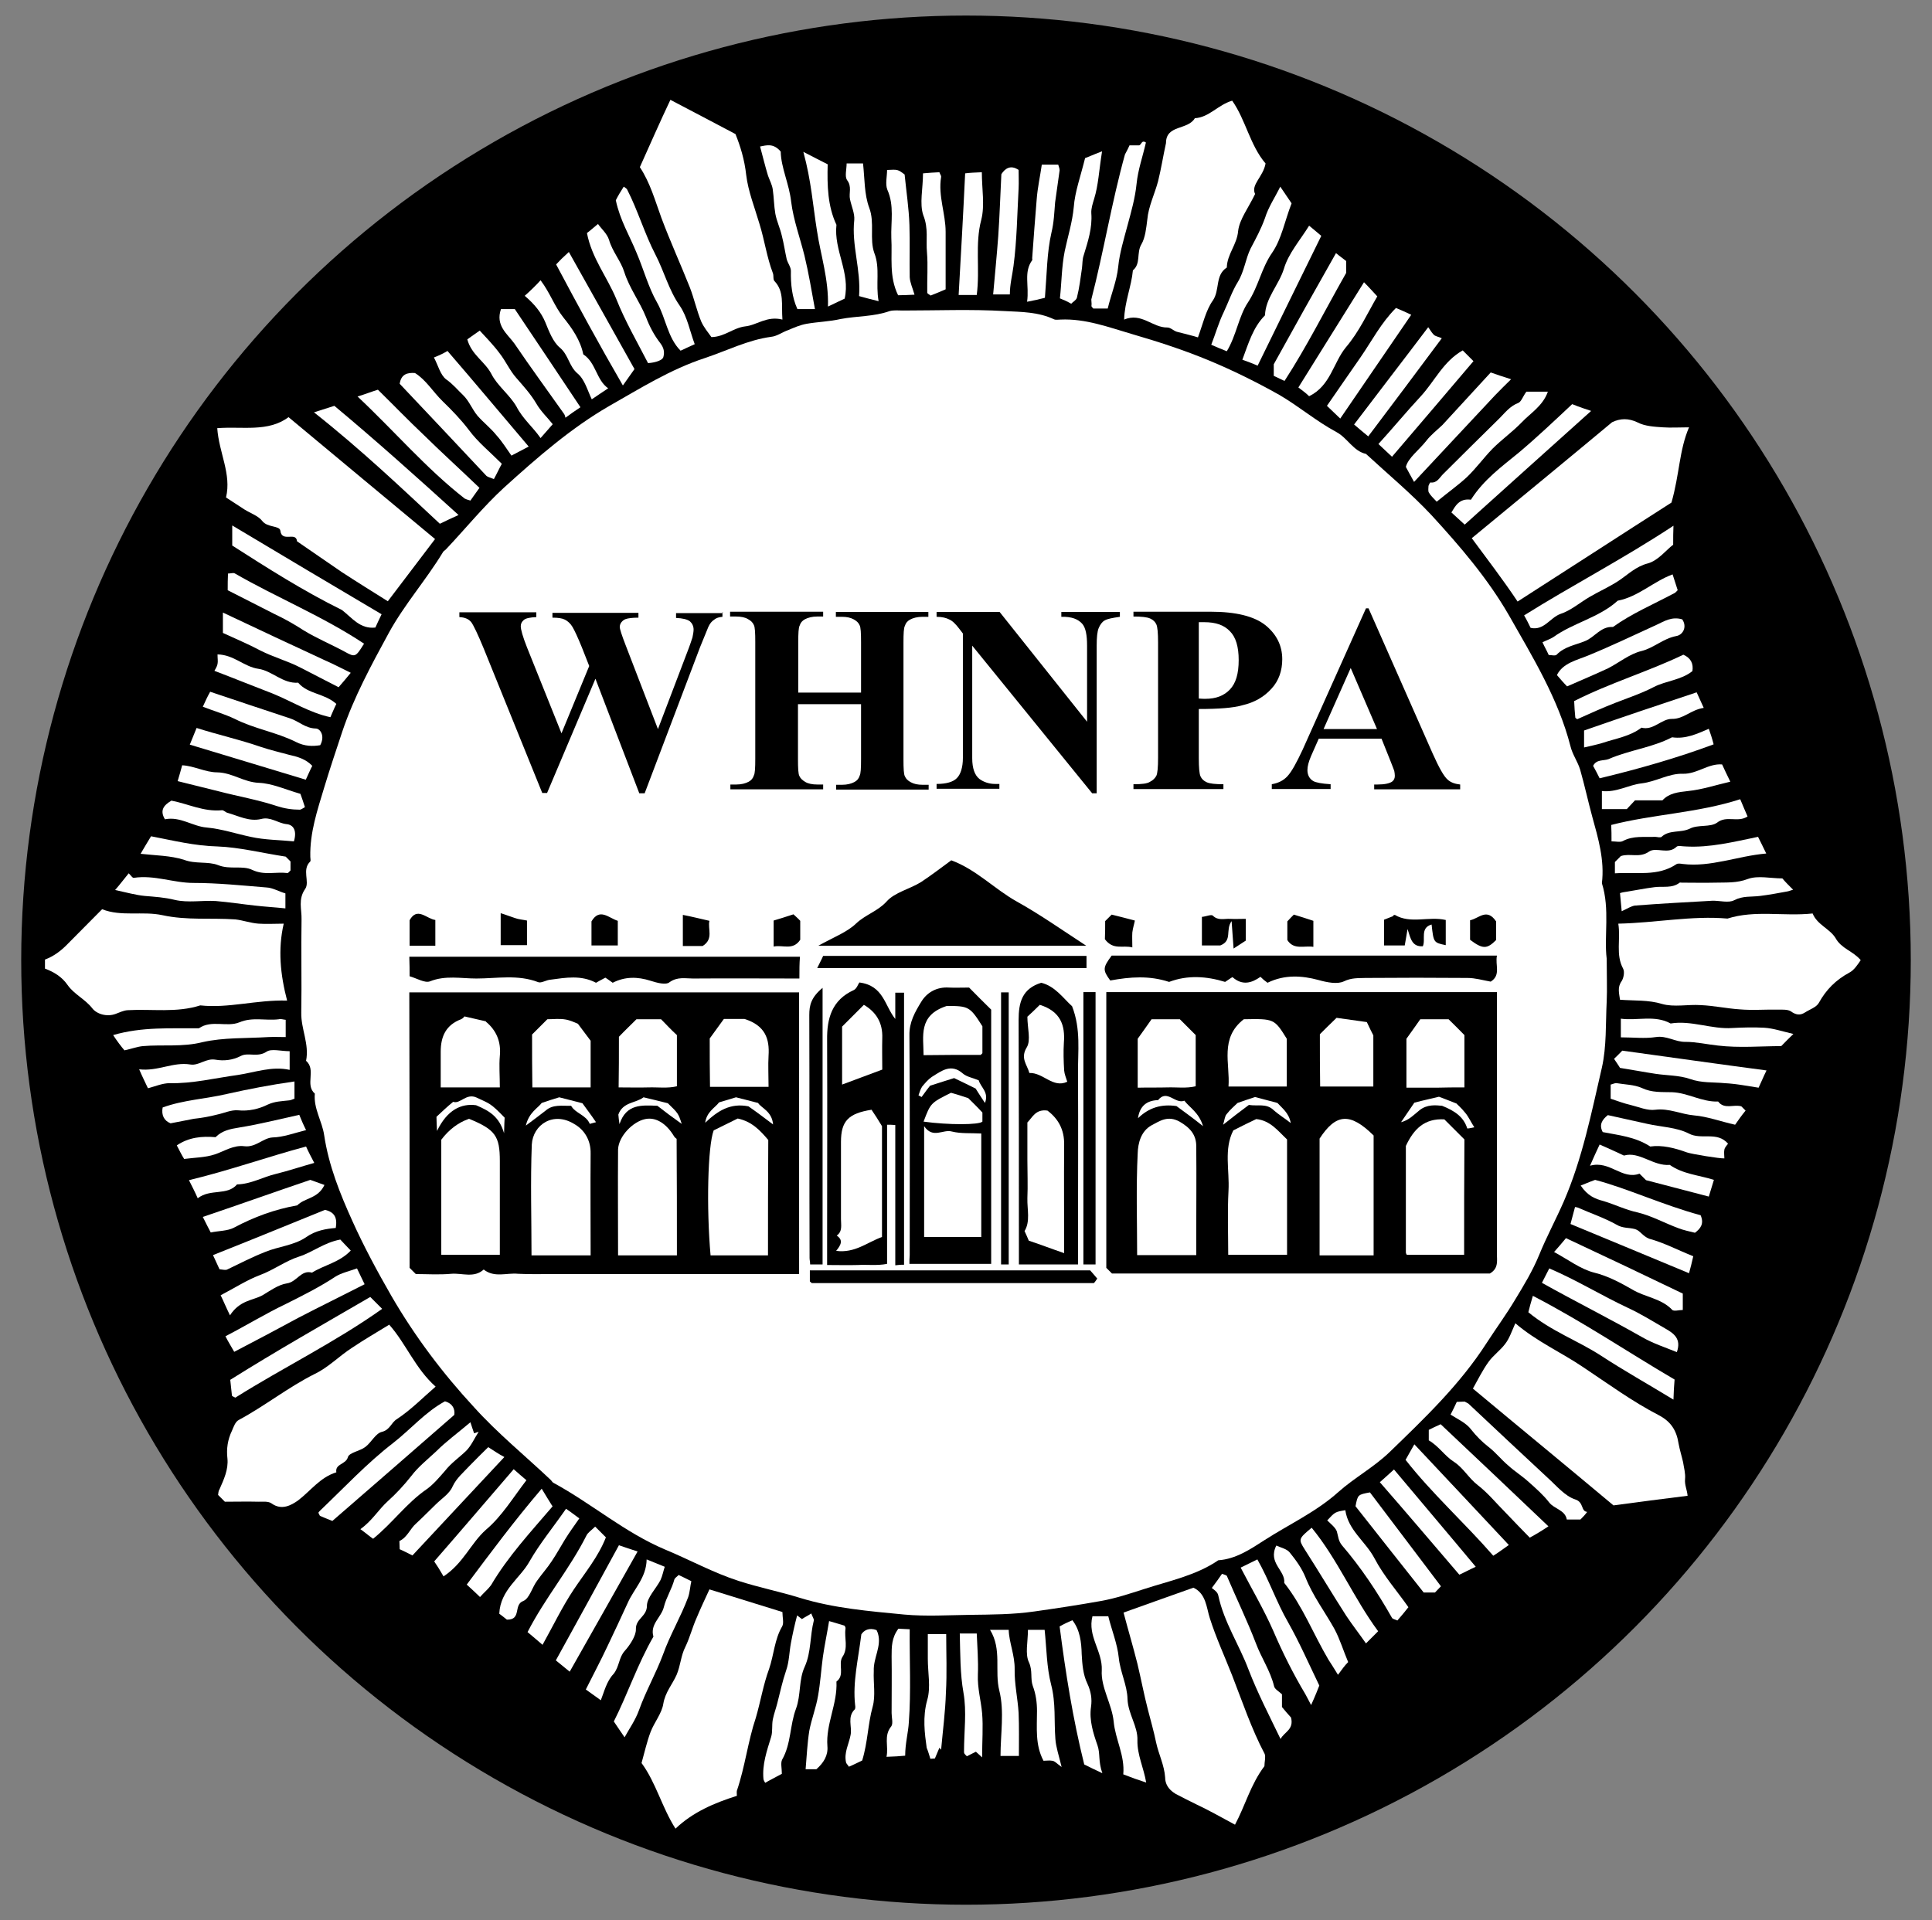 <?xml version="1.0" encoding="utf-8"?>
<!-- Generator: Adobe Illustrator 25.0.1, SVG Export Plug-In . SVG Version: 6.00 Build 0)  -->
<svg version="1.1" id="Layer_1" xmlns="http://www.w3.org/2000/svg" xmlns:xlink="http://www.w3.org/1999/xlink" x="0px" y="0px"
	 viewBox="0 0 683 679" style="enable-background:new 0 0 683 679;" xml:space="preserve">
<rect x="0" y="0" width="683" height="679" fill="#808080" stroke="none"/>
<style type="text/css">
	.st0{fill:#FFFFFF;}
</style>
<g>
	<circle cx="341.5" cy="339.5" r="334"/>
	<g>
		<path class="st0" d="M78.8,223.8c4.3,2,8.9,3.9,13.2,6.2c4.7,2.4,9.7,3.7,14.3,6.1c4.4,2.3,8.8,4.5,13.4,6.9
			c1.5-1.7,2.9-3.4,4.3-5.1c-3.3-1.6-6.1-3.1-9.1-4.4c-11.9-5.5-23.6-11-36.1-16.9C78.8,219.2,78.8,221.2,78.8,223.8z"/>
		<path class="st0" d="M571.9,212.4c-6.6,6-15.7,7.8-22.8,12.9c-1.1,0.7-2.6,1.2-3.8,1.8c0.7,1.6,1.5,2.9,2.2,4.5
			c0.9,0,2.3,0.4,2.8-0.1c2.8-2.9,6.6-3.4,10-4.8c3.4-1.3,5.6-5.3,9.9-5c6.7-4.8,14.3-8,21.6-11.9c0.6-0.2,1.1-1,1.3-1.1
			c-0.7-2.2-1.3-4-1.8-5.6C584.5,205.6,579.2,211,571.9,212.4z"/>
		<path class="st0" d="M80.5,208.7c5.3,2.7,10.8,5.5,16.3,8.3c3.6,1.7,7.2,3.7,10.4,5.8c4.7,2.9,9.8,5,14.6,7.6
			c3.8,2.1,3.9,2,6.9-2.8c-14.6-9.7-30.7-16.2-45.8-24.9c-0.5-0.2-1.5,0.1-2.3,0.1C80.5,204.8,80.5,206.6,80.5,208.7z"/>
		<path class="st0" d="M132.7,221.9c0.7-1.5,1.3-2.9,2.2-4.7c-17.6-10.4-34.9-20.7-52.8-31.4c0,2.7,0,4.5,0,7.1
			c12.2,7.8,25,16,38.8,22.8C124.5,218.5,127.3,222.5,132.7,221.9z"/>
		<path class="st0" d="M585.7,220.9c-8.1,3.7-16,7.5-24.3,10.9c-3.8,1.6-8.9,2.6-11,6.9c1.3,1.5,2.4,2.8,3.6,4
			c5-2.2,9.8-4.2,14.5-6.4c3.9-2,7.6-5.1,11.8-6.1c4.4-1.1,7.6-4.4,12.3-5.3c2.4-0.4,3.9-3.3,2.1-5.9
			C591,217.9,588.3,219.7,585.7,220.9z"/>
		<path class="st0" d="M595.1,231.5c-12.5,6-26,10-38.6,16.4c0.1,2.2,0.2,3.9,0.4,5.8c0,0.2,0.4,0.4,0.7,0.6c4.4-2,8.9-4,13.5-5.8
			s9.2-3.3,13.6-5.6c4.3-2.2,9.6-2.4,13.6-5.6C598.7,234.7,597.8,232.7,595.1,231.5z"/>
		<path class="st0" d="M560,264.3c2.6-0.6,4.5-1,6.5-1.6c4.8-1.6,9.7-2.3,13.8-5.4c4.2,1.1,7-3.1,10.7-3.1c4.2,0.1,6.7-3.2,11.3-3.9
			c-1-2.2-1.8-4-2.5-5.5c-13.6,4.5-26.6,8.9-39.8,13.5C560,259.5,560,261.4,560,264.3z"/>
		<path class="st0" d="M591.1,260.7c-7.1,3.7-15.1,4.5-22.4,7.7c-1.8,0.7-4.3,0-5.5,2.4c0.9,1.7,1.6,2.9,2.3,4.4
			c13.8-3.3,27.4-7.2,40.3-12c-0.5-2-1.1-3.8-1.7-5.5C599.9,259.5,595.9,261.4,591.1,260.7z"/>
		<path class="st0" d="M541.1,222c4.7,1.1,6.9-3.6,10.5-4.9c3.7-1.2,6.9-4,10.3-6c3.4-2,7.1-3.6,10.4-5.8c3.3-2.2,6-5,10.3-6.1
			c3.6-1,6.4-4.7,8.9-6.6c0-2.7,0-4.2,0.1-6.7c-17.9,11.8-35.9,21.1-52.8,31.7C539.8,219.3,540.4,220.6,541.1,222z"/>
		<path class="st0" d="M566.3,312.3c1-8.1-1.3-15.9-3.4-23.5c-1.5-5.5-2.7-11.1-4.3-16.7c-0.9-2.9-2.7-5.3-3.4-8.2
			c-4.3-16.8-13.4-31.6-21.8-46.4c-7.5-13-17.3-24.4-27.3-35.3c-7.2-7.7-15.4-14.5-23.2-21.7c-4.5-1-6.5-5.6-10.4-7.7
			c-7.1-3.8-13.4-9.2-20.3-13.2c-8-4.5-16.3-8.6-24.7-12.1c-8.9-3.7-18.1-6.7-27.4-9.4c-8.2-2.4-16.4-5.5-25.2-5.1
			c-0.7,0-1.7,0.2-2.3-0.1c-5.5-2.6-11.5-2.6-17.3-2.9c-12-0.7-24.1-0.2-36.1-0.2c-1.5,0-3.2-0.2-4.7,0.2c-5.6,2-11.5,1.7-17.3,2.8
			c-3.9,0.9-8.1,1-12.1,1.7c-2.2,0.4-4.3,1.3-6.4,2.2c-2.1,0.7-4,2.2-6.1,2.4c-8.2,1.1-15.6,4.9-23.4,7.5c-12.2,4-23,10.8-33.9,17
			c-13.5,7.8-25.5,18.3-37.1,28.8c-7.3,6.7-13.7,14.6-20.6,21.9c-0.4,0.4-0.9,0.6-1.1,1.1c-5.9,9.7-13.5,18.3-19,28.3
			c-6.2,11.4-12.4,22.8-16.5,35c-2.2,6.6-4.4,13.2-6.4,19.8c-2.4,8-5.1,15.9-4.9,24.5c0,0.6,0.2,1.3,0,1.6c-3.1,2.9-0.1,7.2-1.8,9.7
			c-2.6,3.7-1.2,7.2-1.3,10.8c-0.2,10.9,0.1,21.9-0.1,33c-0.1,5.8,2.9,11.1,1.7,17c3.7,3.2-0.5,8.5,3.1,11.6
			c-0.5,5.3,2.6,9.8,3.3,14.7c1.6,10.7,5.6,20.7,10,30.4c4,8.9,8.8,17.8,13.8,26.5c8.3,14.3,18.1,27.3,29.2,39.3
			c8.3,9.2,18,17.1,27.1,25.7c0.4,0.4,0.6,0.9,1.1,1.1c13.4,7.3,25.1,17.5,39.3,23.5c8.7,3.6,17,8.2,26,11.1
			c7.1,2.3,14.6,3.8,21.7,6c12.1,3.7,24.5,4.7,36.9,5.9c7.7,0.7,15.6,0.2,23.3,0.1c7.5-0.1,15.1-0.1,22.7-1.2
			c7.8-1.1,15.7-2.3,23.5-3.7c5.1-0.9,10.2-2.6,15.2-4.2c8.9-2.9,18.4-4.8,26.3-10.2c6.2-0.4,11.5-4,16.3-7.1
			c8.7-5.6,18.3-10,26.1-17c5.6-5,12.6-8.8,18.1-14.1c12.4-12,24.9-23.9,34.4-38.7c3.3-5.1,6.9-10,10-15.2
			c3.1-5.1,6.2-10.2,8.5-15.8c2.6-6.4,5.9-12.5,8.7-18.9c6.6-15.2,9.8-31.4,13.5-47.4c1.7-7.5,1.3-15.6,1.7-23.4
			c0.2-4.5,0-9.1,0-15.1C567,331.1,569.2,321.5,566.3,312.3z M241.4,323.5c3.1,0.6,5.9,1.3,9.4,2.1c-0.7,2.8,1.6,6.4-2.4,8.9
			c-2.1,0-4.4,0-7,0C241.4,330.8,241.4,327.3,241.4,323.5z M209.1,325.8c2.9-4.9,6.1-1.2,9.3-0.2c0,2.8,0,5.6,0,8.7
			c-3.1,0-6.1,0-9.3,0C209.1,331.3,209.1,328.4,209.1,325.8z M177,322.9c2,0.6,3.4,1.2,5,1.7c1.3,0.5,2.9,0.6,4.3,0.9
			c0,2.9,0,5.6,0,8.7c-2.9,0-6,0-9.3,0C177,330.8,177,327.3,177,322.9z M144.8,325.4c2.7-4.9,6-0.5,9.1-0.1c0,3.3,0,6.1,0,9.1
			c-3.1,0-5.9,0-9.1,0C144.8,331.7,144.8,328.9,144.8,325.4z M282.5,450.5c-4.3,0-8.5,0-12.7,0c-3.9,0-8,0-12,0c-4.3,0-8.6,0-12.9,0
			c-3.9,0-8,0-12,0c-4.3,0-8.6,0-12.9,0c-3.9,0-8,0-12,0c-4.3,0-8.6,0-12.9,0c-3.9,0-8,0.1-12-0.1c-4-0.4-8.3,1.5-12.1-1.5
			c-3.4,3.1-7.6,1.2-11.4,1.5c-4.3,0.4-8.6,0.1-12.6,0.1c-0.9-0.9-1.3-1.3-2.2-2.2c0-32.1,0-64.3-0.1-97.4c46.1,0,91.8,0,137.8,0
			C282.5,384,282.5,416.9,282.5,450.5z M282.6,346c-12.5,0-25.1-0.1-37.6,0c-2.7,0-5.5-0.7-8.3,1.3c-1.3,1.1-4.5,0.2-6.7-0.5
			c-4.7-1.5-9.1-1.5-13.4,0.7c-0.9-0.6-1.6-1.2-2.6-1.8c-1.2,0.6-2.2,1.2-3.3,1.8c-5.3-2.8-10.7-1.8-16-1.1
			c-1.6,0.1-3.3,1.3-4.4,0.9c-7.2-2.8-14.7-1.3-21.9-1.3c-5.4,0-10.9-1.2-16.4,1c-1.8,0.7-4.7-1.1-7.2-1.8c0-2,0-4.3-0.1-6.9
			c45.9,0,91.9,0,138.1,0C282.6,340.7,282.6,343.1,282.6,346z M282.9,332.3c-2.6,3.9-6.1,1.7-9.4,2.4c0-3.6,0-6.4,0-9.2
			c2.1-0.6,4.2-1.3,7-2.2c0.5,0.5,1.5,1.3,2.4,2.3C282.9,327.9,282.9,330.1,282.9,332.3z M302.7,326.5c3.3-3.1,7.6-4.3,10.7-7.7
			c2.9-3.3,8.2-4.4,12.2-6.9c3.8-2.5,7.4-5.3,10.7-7.7c8.9,3.3,15.3,10.2,23.2,14.6c8.1,4.5,15.6,9.8,24.5,15.6c-32,0-62.5,0-94.7,0
			C294.9,331.3,299.5,329.6,302.7,326.5z M291,338c31.1,0,62,0,93.1,0c0,1.5,0,2.8,0,4.3c-31.5,0-63,0-95.2,0
			C289.7,340.6,290.4,339.4,291,338z M387.3,350.8c0,32.1,0,64.2,0,96.3c-1.5,0-2.8,0-4.3,0c0-32.1,0-64.1,0-96.3
			C384.4,350.8,385.8,350.8,387.3,350.8z M381.1,379.7c0.1,20.3,0,40.7,0,61c0,2.1,0,4.2,0,6.4c-7.1,0-13.7,0-20.9,0
			c0-2.3,0-4.7,0-7c0-26.5,0-52.9-0.1-79.4c0-6.2,1.2-11.1,8-13.2c4.9,1.2,7.8,5.5,10.9,8.3C382.2,364,381,371.9,381.1,379.7z
			 M356.6,350.9c0,32,0,64.1,0,96.2c-0.9,0-1.6,0-2.7,0c0-32,0-64.1,0-96.2C354.9,350.9,355.6,350.9,356.6,350.9z M321.5,366.1
			c-0.1-4.7,2-8.3,4.2-11.9c2-3.3,5.5-5.3,9.8-5c2.1,0.1,4.2,0,7.1,0c2.4,2.5,5.3,5.3,7.8,7.8c0,30.7,0,60.1,0,89.9
			c-9.6,0-19,0-28.9,0c0-1.1,0-2.1,0.1-3.1C321.6,417.9,321.7,392.1,321.5,366.1z M313.6,397.7c0,16.3,0,32.6,0,49.2
			c-3.6,0.7-7,0.2-10.3,0.4c-3.4,0.1-7,0-10.9,0c0-2.8,0-5.5,0-8.1c0-23.9,0.1-47.7,0-71.5c-0.1-7.6,1.7-14.1,9.4-17.6
			c1.1-0.5,1.6-2.2,2-2.7c8.6,1.1,8.9,8.2,12.7,12.9c0-3.1,0-6.1,0-9.3c1.3,0,2.1,0,3.1,0c0,32,0,63.9,0,96.2c-0.9,0-1.6,0-3.1,0.2
			c0-16.5,0-33,0-49.6C315.3,397.7,314.6,397.7,313.6,397.7z M286.1,358.9c0-3.4,0.6-6.2,4.7-9.6c0,33.7,0,65.7,0,97.8
			c-1.6,0-2.8,0-4.4,0c0-0.9-0.2-1.6-0.2-2.3C286.1,416.2,286.2,387.5,286.1,358.9z M386.6,453.7c-33.2,0-66.4,0-99.6,0
			c-0.1,0-0.4-0.4-0.7-0.6c0-1.1,0-2.3,0-3.9c33,0,65.8,0,99.1,0c0.6,0.7,1.6,1.8,2.5,2.9C387.3,452.9,386.9,453.7,386.6,453.7z
			 M519.7,325.4c3.1-0.6,5.9-4.5,9.2,0.4c0,1.7,0,4,0,6.6c-3.2,3.2-4.7,3.3-9.2-0.1C519.7,330.1,519.7,327.8,519.7,325.4z
			 M489.3,325.2c1.1-0.4,2.2-0.9,3.3-1.3c-0.1,0-0.1-0.1-0.1-0.2c0.2-0.1,0.5-0.2,0.6-0.2c5.6,3.3,11.9,0.4,18,1.8
			c0,2.8,0,5.9,0,8.9c-4.3-0.9-4.3-0.9-5-7.3c-4.2,1.2-2,5.3-3.1,7.7c-3.8,0.2-4.3-2.6-5.4-6.1c-0.5,2.8-0.7,4.3-1,5.8
			c-2.3,0-4.7,0-7.3,0C489.3,331.3,489.3,328.2,489.3,325.2z M455.1,325.8c0.9-1,1.6-1.7,2.3-2.4c2.2,0.7,4.3,1.3,6.9,2.2
			c0,2.7,0,5.9,0,9.2c-3.3-0.5-6.9,1.2-9.2-2.4C455.1,330.2,455.1,327.9,455.1,325.8z M424.9,324.2c1.5-0.1,3.3-1,3.9-0.4
			c1.8,1.8,4,1,6,1.1c1.8,0.1,3.7,0,5.6,0c0,2.8,0,5.1,0,7.7c-1.1,0.7-2.3,1.5-4.3,2.8c-0.2-3.4-0.5-6.2-0.7-9.7
			c-2.3,3.1,0.4,6.9-4,8.6c-1.5,0-3.8,0-6.5,0C424.9,330.8,424.9,327.3,424.9,324.2z M390.7,325.7c0.9-0.9,1.6-1.6,2.3-2.3
			c2.7,0.7,5.3,1.3,8.2,2.1c-0.2,1.1-0.7,2.6-0.9,4.2c-0.1,1.6,0,3.2,0,5.3c-3.4-0.9-6.7,1.1-9.7-2.9
			C390.7,329.8,390.7,327.8,390.7,325.7z M526.7,450.3c-44.3,0-88.9,0-133.6,0c-0.5-0.5-1.1-1.1-2-2c0-32.1,0-64.4,0-97.5
			c45.9,0,91.6,0,138.1,0c0,2.3,0,4.7,0,7c0,28.4,0,56.8,0,85.1C529.1,445.5,530,448.4,526.7,450.3z M527,347.1
			c-2.8-0.5-5.5-1.3-8.2-1.3c-12-0.1-24.1-0.1-36.1,0c-2.6,0.1-4.9-0.1-7.6,1.2c-2.3,1.1-5.9,0.4-9.1-0.5c-5.6-1.5-11.8-2-17.9,1
			c-1-0.7-1.6-1.2-2.5-2.1c-3.1,2.2-6.4,3.2-9.9,0.1c-0.9,0.5-1.6,1.1-2.6,1.7c-6.5-2-13.2-2.5-19.8,0c-7-2.3-13.7-1.8-20.8-0.5
			c-2.7-3.7-2.7-4.5,0.5-8.8c45.2,0,90.4,0,136.2,0C528.5,341.2,530.7,344.8,527,347.1z"/>
		<path class="st0" d="M588.6,469.7c-4.3-2.5-8.5-5.1-13-7.2c-9.4-4.4-18.3-9.9-27.9-14c-0.9,1.7-1.6,3.2-2.6,5.1
			c11.8,6.6,23.8,12.6,35.4,19.2c3.8,2.2,8.1,3.6,12.3,5.3C594.5,473.3,591.6,471.4,588.6,469.7z"/>
		<path class="st0" d="M540.3,464c8.1,6.7,17.4,10,25.6,15.3c8.1,5.3,16.5,10,25.7,15.6c0.1-2.9,0.2-4.9,0.4-7.1
			c-16.7-9.8-32.5-20.5-50.1-29.6C541.2,460.5,540.7,462.4,540.3,464z"/>
		<path class="st0" d="M83.2,494.2c17-10.7,35.3-19.6,51.9-31.4c-1.6-1.6-2.7-2.7-4.2-4.2c-16.5,9.6-33.1,19-49.5,29.3
			c0.2,2.1,0.4,3.8,0.6,5.6C82.1,493.7,82.6,493.9,83.2,494.2z"/>
		<path class="st0" d="M514.9,390.2c-3.4-1.3-5-2-6.2-2.4c-2.8,0.7-5.3,1.2-8.7,2.1c-1.2,1.7-2.9,4.3-4.7,6.9
			c2.8-0.7,4.5-2.6,6.5-4.2c2.7-2.2,5.9-1.8,8-1.6c4.5,1.8,7.6,3.9,8.9,8c0,0.1,1.3-0.1,2.5-0.4c-1.2-1.8-2-3.7-3.2-5.1
			C516.6,391.7,515,390.4,514.9,390.2z"/>
		<path class="st0" d="M536.5,212.7c18.9-12.1,37.2-24,54.4-35c2.9-10.2,2.7-18.4,6.2-26.6c-3.4,0-6.4,0.2-9.2,0
			c-3.1-0.2-6.4-0.4-8.9-1.7c-3.3-1.6-6.2-1.5-9.1-0.1c-16.2,13.5-32.5,26.9-49.6,41C525.6,197.5,531.3,204.9,536.5,212.7z"/>
		<path class="st0" d="M92.8,458c2.7-1.6,5.5-3.7,8.6-4.2c3.6-0.5,5-4.9,8.9-3.8c4.3-2.7,9.7-3.6,13.7-7.8c-1.5-1.5-2.9-3.1-3.7-3.9
			c-5.8,1.1-9.6,4.4-14.5,6c-4.8,1.5-9.1,4.8-14,6.6c-4.5,1.7-8.8,4.5-13.8,7.1c0.9,1.8,1.7,3.8,3.3,7.1
			C84.8,459.7,89.3,459.9,92.8,458z"/>
		<path class="st0" d="M105.6,465.9c7.5-3.9,15.1-7.6,23.3-11.8c-0.9-1.8-1.8-3.8-2.7-5.6c-3.1,1.1-5.5,1.6-7.6,2.9
			c-5.6,3.7-11.6,6.7-17.6,9.7c-7.1,3.4-13.8,7.5-21.3,11.4c1,2,2.1,3.7,3.1,5.5C90.7,473.9,98.2,469.9,105.6,465.9z"/>
		<path class="st0" d="M594.9,457.4c-13.7-6.6-27.4-13.1-41.3-19.6c-1.3,1.6-2.7,3.2-4.2,4.9c5,2.7,9.4,6.1,14.2,7.3
			c4.9,1.2,9.3,3.6,13.5,6c4.5,2.7,10.2,3.1,14,7.1c0.5,0.7,2.5,0.1,3.8,0.1C594.9,461,594.9,459.2,594.9,457.4z"/>
		<path class="st0" d="M483.7,154.3c8.6-11.4,17.3-23,26-34.7c-1-0.5-2.1-0.6-2.8-1.2c-0.9-0.9-1.5-2.1-2-2.7
			c-8.9,11.8-17.5,22.9-26.2,34.4C480.4,151.6,481.9,152.8,483.7,154.3z"/>
		<path class="st0" d="M385.9,107.5c0,0.4-0.1,0.6,0,0.9c0.1,0.2,0.4,0.4,0.6,0.7c1.7,0,3.6,0,5.1,0c1.2-5,3.2-9.8,3.7-14.7
			c0.5-5,2-9.8,3.3-14.7c1.3-4.8,2.7-9.7,3.2-14.7c0.5-5,2.2-9.7,3.3-14.6c-1.6-1.1-1.6,1-2.5,1c-1.2,0-2.4,0-3.3,0
			c-0.7,1.6-1.2,2.4-1.6,3.2c-4.7,16.9-7.5,34.3-11.9,51.3C385.8,106.4,385.9,107,385.9,107.5z"/>
		<path class="st0" d="M369.4,105.3c0.7-8.6,0.7-16,2.3-23c0.9-3.7,1-7.1,1.3-10.7c0.5-3.8,1.1-7.6,1.6-11.4c0-0.7-0.4-1.5-0.5-2
			c-2.1,0-3.9,0-5.8,0c-0.6,4.2-1.5,8.2-1.8,12.2c-0.6,7-1.1,14-1.6,20.9c0,0.2,0.1,0.6,0,0.7c-3.1,4.3-1,8.9-1.8,14.7
			C365.7,106.2,367.5,105.8,369.4,105.3z"/>
		<path class="st0" d="M378.7,107.4c0.5-0.6,1.7-1.2,2-2.1c0.9-3.6,1.3-7,1.8-10.5c0.2-1.5,0.1-3.1,0.6-4.5
			c1.5-4.9,3.1-9.7,2.7-14.9c-0.1-1.7,0.5-3.4,1-5.1c1.5-4.8,1.7-9.9,2.8-16.8c-3.4,1.3-5.3,2.2-6,2.4c-1.6,6.5-3.6,11.9-4,17.3
			c-0.5,5.4-2.1,10.4-3.2,15.6c-1.1,5.5-1.1,11.3-1.7,16.7C376,106,377.3,106.6,378.7,107.4z"/>
		<path class="st0" d="M442.1,87.9c-1.8,3.7-2.2,8-4.5,11.8c-2,3.2-3.3,7.1-5,10.7c-1.8,3.7-2.9,7.7-4.4,11.5
			c1.6,0.7,3.4,1.5,5.5,2.3c3.4-5.6,4.2-12.4,7.5-17.3c3.7-5.6,4.7-12,8.5-17.5c3.4-4.9,4.5-11.4,6.9-17.5c-1.1-1.6-2.5-3.7-4-5.9
			c-1.8,3.7-4.2,7.2-5.4,11.1C445.8,81,444,84.3,442.1,87.9z"/>
		<path class="st0" d="M400.5,95.6c-0.5,5.6-2.9,11-3.1,17.4c6.2-2.6,10,2.9,15.3,2.8c1.1,0,2.1,1.1,3.3,1.5c2.6,0.7,5.3,1.3,7.5,2
			c1.8-4.9,2.8-9.6,5.3-13.1c2.5-3.7,0.7-8.9,4.9-11.6c0.1-4.7,3.6-8.1,4-12.9c0.5-4.2,3.6-8.1,6-13.1c-1.6-3.3,2.9-6.1,3.7-10.8
			c-5.5-6.4-7-15.4-11.8-22.2c-5.1,1.5-8.1,5.9-13.2,6.2c-2.5,4.3-10.2,2.2-10.2,8.8c-1,4.5-1.7,9.1-2.8,13.5
			c-1.2,4.5-3.4,8.9-3.8,13.5c-0.4,3.1-0.7,6.4-2.1,8.8C401.7,89.4,403.4,93.2,400.5,95.6z"/>
		<path class="st0" d="M327.7,89.2c0.4,4.8,0,9.6,0.1,14.3c0.1,0.4,0.7,0.6,1.2,1c1.6-0.6,3.2-1.3,5.3-2.2c0-7,0-13.7,0-20.3
			c0-6.5-2.7-12.7-1.6-19.4c0.1-0.5-0.4-1-0.6-1.7c-1.8,0.1-3.8,0.2-5.8,0.4c0,5.4-1.3,10.7,0.1,14.8
			C328.3,80.8,327.3,85,327.7,89.2z"/>
		<path class="st0" d="M358.3,94c1.2-9.1,1.3-18.3,1.8-27.4c0.1-2.1,0-4.3,0-6.5c-2.9-2-4.9-0.4-6.1,1.5c-0.4,7.7-0.6,14.8-1.1,21.9
			c-0.5,6.9-1.2,13.7-1.8,20.6c1.8,0,3.8,0,5.9,0C357,100.5,357.9,97.2,358.3,94z"/>
		<path class="st0" d="M346.9,77.7c1.3-5.1,0.2-10.9,0.2-16.8c-2.4,0.1-4.4,0.2-5.9,0.4c-0.7,14.8-1.5,28.9-2.3,43
			c2.6,0,4.3,0,6.4,0C346.5,95,344.6,86.4,346.9,77.7z"/>
		<path class="st0" d="M450.3,132.9c1.5,0.7,2.8,1.3,3.8,1.8c7.8-12,14.3-25,21.8-38.2c0-0.7,0-2.3,0-4.2c-1.1-0.9-2.3-1.7-3.6-2.8
			c-7.5,13.2-14.7,26.1-22,39.3C450.3,129.8,450.3,131.4,450.3,132.9z"/>
		<path class="st0" d="M504.2,155.9c-2.6,3.3-6.4,6-7.2,9.2c1.1,2,1.7,3.2,2.9,5.3c10.3-11,19.5-20.9,28.7-30.7
			c1.7-1.8,3.6-3.6,5.6-5.6c-3.1-1-5.3-1.7-7.2-2.4c-6.1,6.6-11.6,12.6-17.1,18.6C508,152.1,505.8,153.8,504.2,155.9z"/>
		<path class="st0" d="M497,405.2c0,12.1,0,25,0,37.7c0,0.1,0.1,0.4,0.2,0.6c0.1,0.2,0.4,0.4,0.2,0.2c6.9,0,13.5,0,20.2,0
			c0-13.8,0-27.4,0.1-40.8c-2.3-2.3-4.7-4.7-7.1-7.1C503.6,395.4,499.8,399.2,497,405.2z"/>
		<path class="st0" d="M487.3,157c1.6,1.5,3.1,2.9,4.8,4.5c9.9-11.6,19.4-22.7,28.8-33.8c-1.2-1.2-2.3-2.3-3.8-3.8
			c-6.9,3.9-9.9,10.9-14.9,16.3C497.1,145.7,492.4,151.4,487.3,157z"/>
		<path class="st0" d="M530.1,147.9c-6.7,6.6-13.4,13.2-20,19.8c-1.2,1.2-2.1,3.2-4.4,2.9c-0.2,0-0.5,0.7-0.7,1.2
			c0,0.7-0.2,1.7,0.1,2.3c0.6,1.1,1.6,2,2.8,3.3c4-3.3,7.7-5.9,10.8-8.8c3.2-3.1,5.8-6.7,8.9-9.9c3.3-3.3,7.1-6,10.3-9.3
			c3.1-3.3,7.5-5.8,9.3-10.9c-3.1,0-5.6,0-7.6,0c-1.2,1.6-1.8,3.6-2.9,4C533.8,143.6,532,146,530.1,147.9z"/>
		<path class="st0" d="M469.1,143.5c1.8,1.7,3.2,3.1,4.7,4.5c8.5-12.4,16.7-24.4,25.1-36.7c-2.1-1-3.7-1.7-5.4-2.4
			c-5.3,5.3-8.5,11.6-12.5,17.4S473,137.8,469.1,143.5z"/>
		<path class="st0" d="M447.2,111.5c-4.2,4.2-5.8,9.8-8,15.7c1.7,0.6,3.6,1.3,5.4,2.1c7.7-15.7,15.1-30.9,22.5-45.9
			c-1.7-1.5-2.9-2.4-4.3-3.6c-3.3,5.3-7.3,9.8-8.9,15.2C452.1,100.8,447.4,105.3,447.2,111.5z"/>
		<path class="st0" d="M520,176.7c-4.2-0.6-5.6,2.4-6.9,4.5c2,1.8,3.4,3.1,4.7,4.3c14.6-13.1,29.6-26.7,44.7-40.2
			c-1.8-0.6-4-1.3-6.7-2.4c-6.2,5.8-12.3,11.6-18.7,17C530.9,165,524.5,169.6,520,176.7z"/>
		<path class="st0" d="M462.8,140.1c7.6-3.7,8.5-11.8,13-17.3c4.7-5.5,7.7-12.2,11.1-18c-1.5-1.6-2.8-3.1-4.7-5
			c-7.6,12.1-15.3,24.6-23.2,37.2C460.9,138.4,462,139.3,462.8,140.1z"/>
		<path class="st0" d="M595.9,299.3c-1.1,0-2.7-0.4-3.2,0.1c-2.9,2.9-7.2,0-9.7,1.7c-3.4,2.4-6.7,0.5-10,1.6
			c-0.5,0.5-1.3,1.3-2.1,2.1c0,1,0,2.1,0,4c7.7-0.5,15.1,1.2,21.7-3.2c0.5-0.4,1.6-0.2,2.3-0.1c9.9,1.2,19.2-2.8,29.5-3.7
			c-1.1-2.2-2-4.2-2.9-5.9C612.8,297.7,604.4,299.8,595.9,299.3z"/>
		<path class="st0" d="M201.9,391c1.5,2.7,5.3,3.2,6.6,6.4c0.1,0,1.3-0.4,2.2-0.6c-1.8-2.7-3.7-5.1-4.8-6.7c-3.7-1-6.4-1.6-8.2-2.1
			c-2.3,0.7-3.9,1.2-6.2,2c-1.3,1.8-4.5,3.3-5.6,8c2.9-2.2,5-3.7,7-5.3C195.5,390.4,198.7,391.1,201.9,391z"/>
		<path class="st0" d="M198.8,384.5c3.3,0,6.7,0,10,0c0-6.1,0-11.5,0-16.5c-1.3-1.8-2.6-3.4-4.5-6c-1-0.4-2.6-1.2-4.3-1.5
			c-2.2-0.4-4.3-0.1-6.5-0.1c-1.8,1.8-3.8,3.8-5.4,5.4c0,6.4,0,12.4,0.1,18.7C192,384.5,195.4,384.5,198.8,384.5z"/>
		<path class="st0" d="M239.3,443.9c0-13.7,0-27.3-0.1-41.2c-0.1-0.1-0.6-0.4-0.9-0.9c-2.7-4.5-6.4-6.9-10.2-6.1
			c-4.4,0.9-9.4,6.1-9.6,10.7c-0.1,12.5,0,25,0,37.5C225.8,443.9,232.4,443.9,239.3,443.9z"/>
		<path class="st0" d="M232.4,391c2.8,2.2,5.5,4.2,8.6,6.4c-1.2-3.7-1.2-3.7-4.9-7.3c-3.6-0.9-6-1.5-8.6-2.1
			c-2.7,2.1-7.3,1.6-8.9,6.1c0.1,1,0.2,2.2,0.4,3.4C221.4,390.2,227,390.8,232.4,391z"/>
		<path class="st0" d="M229.3,384.5c3.3-0.1,6.7,0.4,10-0.4c0-6.4,0-12.3,0-18.1c-2-1.8-3.8-3.8-5.6-5.6c-2.4,0-4.8,0-7.2,0
			c-0.2,0-0.5,0-1.5,0c-2.1,2.1-4.5,4.4-6.2,6.2c0,6.6,0,12.1-0.1,17.9C222.5,384.5,225.9,384.6,229.3,384.5z"/>
		<path class="st0" d="M171.8,361.1c-0.1,0-0.1,0-0.2,0c0,0,0,0,0.1,0C171.8,361.1,171.8,361.1,171.8,361.1z"/>
		<path class="st0" d="M171.6,361C171.6,361,171.6,361,171.6,361C171.3,360.8,171.1,360.7,171.6,361z"/>
		<path class="st0" d="M165.8,395.6c-3.7,1.3-7,3.7-9.8,7.4c0,13.7,0,27.3,0,40.7c7.1,0,14,0,20.7,0c0-11.4,0-22.3,0-33.2
			C176.7,401.7,175.1,399.4,165.8,395.6z"/>
		<path class="st0" d="M617.9,310.8c-3.9,1.5-7.6,1.2-11.4,1.3c-4,0.1-8,0-12,0c-0.2,0-0.6-0.1-0.7,0c-2.7,2.1-5.9,1.2-8.9,1.6
			c-3.3,0.4-6.6,1.1-9.8,1.6c-0.7,0.1-1.5,0.2-2.4,0.5c0.2,2.1,0.4,4,0.6,6.4c2-0.9,3.3-1.8,4.7-2c9.1-0.7,18.3-1.2,27.3-1.7
			c2.6-0.1,5.8,0.9,7.8-0.2c3.1-1.6,6-1.1,9.1-1.5c3.2-0.4,6.5-1,9.7-1.6c0.6-0.1,1.2-0.4,2-0.6c-1.5-1.5-2.8-2.8-3.8-4
			C625.9,310.6,621.5,309.5,617.9,310.8z"/>
		<path class="st0" d="M315.1,84.1c0.4,6.7-0.9,13.6,2.4,20.3c1.7,0,3.7-0.1,5.8-0.2c-0.7-2.4-1.6-4.3-1.7-6.2
			c-0.1-6.1,0.1-12.4-0.1-18.5c-0.2-5.9-1.1-11.8-1.7-17.8c-2.4-1.8-2.4-1.8-6.2-1.6c0,2.3-0.7,5,0.1,7
			C316.2,72.7,314.9,78.5,315.1,84.1z"/>
		<path class="st0" d="M569.7,297.5c1.5,0,3.1,0.4,4-0.1c3.7-2,7.6-1.3,11.4-1.5c0.7,0,1.8,0.4,2.3,0c2.8-2.6,6.7-1.3,10-2.9
			c2.9-1.5,7.2-0.4,9.6-2.1c3.4-2.7,7.3,0.1,10.8-2.2c-0.7-1.7-1.6-3.6-2.6-6.1c-15.2,4.9-30.9,5.3-45.6,9.1
			C569.7,293.6,569.7,295.4,569.7,297.5z"/>
		<path class="st0" d="M580.3,277c-4.5,0.5-8.9,3.3-14,2.7c0,2.5,0,4.4,0,6.4c3.3,0,6.1,0,8.8,0c1.1-1.2,2-2.1,2.9-3.1
			c3.3,0,6.5,0,9.7,0c2.4-2.6,5.6-2.9,9.1-3.3c4.9-0.5,9.7-2.1,14.9-3.3c-1.2-2.5-2.1-4.3-2.9-6.1c-4.9-0.4-8.8,3.4-13.8,3.3
			C590,273.4,585.5,276.4,580.3,277z"/>
		<path class="st0" d="M203.1,397.5c-7.5-4.7-14.7,0.2-15.1,7.2c-0.5,13-0.1,26.1-0.1,39.2c7.2,0,13.8,0,20.9,0
			c0-12.5-0.1-24.3,0-36C208.9,403.2,206.6,399.5,203.1,397.5z"/>
		<path class="st0" d="M176.7,373.4c0.5-5-1.2-9.1-5-12.2h0.1c0-0.1-0.1-0.1-0.1-0.1c0,0,0,0-0.1,0c-3.2-0.7-5.1-1.2-7.4-1.7
			c0,0-0.5,0.7-1.2,1c-5.3,2-7.2,6-7.2,11.5c0,4.2,0,8.3,0,12.6c7.2,0,13.8,0,20.9,0C176.7,380.3,176.4,376.9,176.7,373.4z"/>
		<path class="st0" d="M264.6,391.2c2.6,1.8,5.4,3.9,8.7,6.4c-0.4-4.7-4.2-5.8-5.3-7.6c-3.4-0.9-5.9-1.5-7.8-2c-2,0.6-3.6,1.1-6,1.8
			c-1.3,1.8-4.4,3.3-4.9,7.2C253.6,392.9,258.1,389.9,264.6,391.2z"/>
		<path class="st0" d="M271.7,384.3c0-4-0.2-7.6,0-11c0.4-6-1.2-10.7-8.5-13c-1.5,0-4.2,0-7.3,0c-1.6,2.2-3.4,4.7-5,6.9
			c0,5.9,0,11.4,0.1,17.1C257.9,384.3,264.5,384.3,271.7,384.3z"/>
		<path class="st0" d="M260.8,395.5c-2.7,1.3-5.6,2.8-8.5,4.2c-2.1,5.6-2.6,27.3-1.1,44.2c6.5,0,13.1,0,20.3,0
			c0-14.1,0-27.4,0.1-40.8C268.8,399.8,265.9,396.6,260.8,395.5z"/>
		<path class="st0" d="M311.9,367.1c0.2-5.4-2.1-9.2-6.5-11.8c-2.8,2.8-5.3,5.3-7.7,7.7c0,6.2,0,13,0,20.5c4.7-1.7,8.7-3.3,14.2-5.3
			C311.9,374.4,311.8,370.8,311.9,367.1z"/>
		<path class="st0" d="M412.7,384.5c3.3-0.1,6.7,0.4,10-0.4c0-6.4,0-12.3,0-18.1c-1.8-1.8-3.8-3.8-5.6-5.6c-3.2,0-6.4,0-10,0
			c-1.6,2.3-3.4,4.8-4.9,6.9c0,6,0,11.5,0,17.3C405.9,384.5,409.3,384.6,412.7,384.5z"/>
		<path class="st0" d="M517.7,384.5c0-6.7,0-12.6,0-18.5c-1.8-1.8-3.7-3.8-5.6-5.6c-3.2,0-6.4,0-10,0c-1.6,2.3-3.4,4.8-4.9,6.9
			c0,6,0,11.5,0,17.3c3.7,0,7.1,0,10.5,0C511,384.5,514.4,384.5,517.7,384.5z"/>
		<path class="st0" d="M434.3,384.2c7.2,0,13.8,0,20.6,0c0-5.5,0-10.8,0-16.9c-4.4-7.1-4.5-7.1-15.2-6.9
			C431.1,367.1,434.9,376.1,434.3,384.2z"/>
		<path class="st0" d="M485.5,384.2c0-6.1,0-12.2,0-18.1c-0.6-1.2-1.2-2.3-2.3-4.7c-3.6-0.5-7.3-1-10.7-1.5
			c-2.4,2.3-4.3,4.2-5.9,5.8c0,6.4,0,12.5,0.1,18.5C473.1,384.2,479.1,384.2,485.5,384.2z"/>
		<path class="st0" d="M417,396.6c-4.2-2.3-7-0.2-9.9,1.3c-3.8,2.1-4.8,6.4-4.9,9.9c-0.6,12-0.2,23.9-0.2,36c7.2,0,13.7,0,20.9,0
			c0-2.8,0-5,0-7.1c0-10.4,0.1-20.8,0-31.4C422.9,401.3,420.8,398.8,417,396.6z"/>
		<path class="st0" d="M418.7,389.2c-3.3,1.3-6.1-4.2-9.3-0.2c-4,0.1-6.5,2.1-7.1,6.4c3.8-3.7,8.2-5.1,13.6-4.3
			c2.7,2,5.4,3.9,9.4,7.1C423.8,393.3,420.6,391.7,418.7,389.2z"/>
		<path class="st0" d="M168.3,390.8c5,2.1,8.2,4.2,9.9,9.9c0.1-3.1,0.1-4.3,0.2-5.5c-5.1-5.3-5.3-4.9-9.9-7.1
			c-3.7-1.7-5.8,2.4-8.3,1.5c-2.2,1.8-4.2,3.7-5.9,5.3c0,1.5,0.1,2.7,0.2,5C158.1,392.4,163.1,390.1,168.3,390.8z"/>
		<path class="st0" d="M444.1,395.7c-2.3,1.1-4.8,2.3-8.1,4c-3.4,6.6-1.3,14.1-1.7,21.3c-0.4,7.6-0.1,15.3-0.1,22.7
			c7.5,0,14.1,0,20.8,0c0-13.8,0-27.4,0-40.8C451.8,399.9,449.1,396.2,444.1,395.7z"/>
		<path class="st0" d="M443.7,387.9c-2.2,0.7-3.9,1.3-6.2,2.1c-1,1-2.6,2.3-3.9,4c-0.6,0.7-0.7,2-1.2,3.7c3.4-2.7,6-4.7,9.1-7
			c3.2,0.5,6.1-0.6,8.6,1.7c2,1.8,4.2,3.1,6.2,4.7c-0.6-3.6-3.2-5.4-4.7-7.1C448.3,389.1,445.6,388.4,443.7,387.9z"/>
		<path class="st0" d="M336.2,386.4c-7.2,3.6-7.2,3.6-9.7,10.2c8.7,1.2,19.6,1.2,20.8,0c0-1.1,0-2.2,0-3.2c-1.8-2-3.7-3.8-5-5.1
			C340,387.5,338.3,387,336.2,386.4z"/>
		<path class="st0" d="M376.1,368.7c0.5-6.2-1.2-11.1-8.5-13.4c-1.6,1.6-3.2,3.1-4.4,4.2c0,4,1.3,8.3-0.2,10.8
			c-2.4,3.9,0.1,6.1,0.9,9.1c4.9-0.2,8.3,5.5,13.4,3.1c-0.4-1.3-1-2.7-1.1-4C376,375.2,375.9,371.9,376.1,368.7z"/>
		<path class="st0" d="M326.7,398.2c0,13.6,0,26.5,0,39.2c7,0,13.6,0,20.2,0c0-12.4,0-24.5,0-36.6c-3.7-0.2-7.2,0.1-10.4-0.7
			C333.4,399.2,329.8,402.8,326.7,398.2z"/>
		<path class="st0" d="M376.2,404.8c0.1-5.5-2.2-9.3-5.9-12.1c-4.2-0.6-5.3,2.4-7.1,4.2c0,4.7,0,8.9,0,13.2c0,4.5,0.2,9.1,0,13.6
			c-0.1,3.9,1.1,8.2-1,11.6c0.6,1.3,1.1,2.4,1.5,3.4c4,1.3,7.8,2.8,12.5,4.4C376.2,429.7,376.1,417.2,376.2,404.8z"/>
		<path class="st0" d="M297.3,403.8c0,9.1,0,18.3,0,27.3c0,2.1,0.6,4.3-1.5,5.8c2.4,1.6,1.5,3.3-0.2,5.4c6.6,0.9,11.1-3.1,16.2-4.9
			c0-13.6,0-26.5,0-39.2c-1.2-2-2.4-3.9-3.7-5.8C299.9,393.7,297.3,396.4,297.3,403.8z"/>
		<path class="st0" d="M466.5,402.6c0,14,0,27.6,0,41.3c6.4,0,12.5,0,19.1,0c0-14.6,0-28.5,0-42.4
			C477.3,393.3,472.3,393.7,466.5,402.6z"/>
		<path class="st0" d="M328.8,383.9c3.9-1.2,6.1-2,8.5-2.7c2.6,1.2,5.3,2.6,7.6,3.7c1.1,1.7,2,3.2,3.3,5.1c1.5-3.8-1.5-5.5-2.2-8
			c-2.1-0.9-4.2-1.2-5.6-2.4c-4.2-3.7-7.6-0.9-11,1.2c-1.3,0.9-2.4,2.2-3.4,3.4c-0.6,0.9-0.9,2-1.3,3.1c0.4,0.2,0.7,0.4,1.1,0.6
			C327.1,386.1,328.5,384.2,328.8,383.9z"/>
		<path class="st0" d="M346.7,373c0.4-0.4,0.6-0.5,0.6-0.7c0-3.2,0-6.4,0-9.4c-4.4-7-4.9-7.2-12.6-7.2c-10.2,3.3-8.2,10.7-8.2,17.4
			C333.6,373,340.2,373,346.7,373z"/>
		<path class="st0" d="M595.7,523c0.2-2-0.4-4-0.7-6c-0.5-2.2-1.2-4.4-1.6-6.6c-0.7-4.5-2.6-7.7-7-10c-9.3-4.8-17.9-11.1-26.6-16.9
			c-7.8-5.3-16.5-9.1-24.1-15.6c-1.3,2.9-2.1,5.4-3.6,7.3c-1.7,2.3-4.2,4-5.9,6.4c-2.1,2.9-3.8,6.4-5.5,9.4
			c16.9,14.1,33.6,27.8,49.7,41.3c8.8-1.2,17.3-2.3,26.2-3.4C596.4,526.7,595.5,525.1,595.7,523z"/>
		<path class="st0" d="M328,577.8c0,3.1,0,5.9,0,8.8c0,4.9,1.1,10-0.2,14.5c-1.7,6-0.9,11.9-0.2,16.9c0.5,1.2,0.9,2.6,1.3,3.9
			c0.5,0,1.1-0.1,1.6-0.1c0.5-1.2,1.1-2.6,1.6-3.8c0.2,0.2,0.4,0.5,0.6,0.7c0.6-6.7,1.5-13.5,1.7-20.2c0.4-6.9,0.1-13.8,0.1-20.7
			C332,577.8,330.3,577.8,328,577.8z"/>
		<path class="st0" d="M345.7,592.1c0.2-4.8-0.2-9.6-0.4-14.5c-1.8,0-3.6,0-6,0c0.2,7.5,0.1,14.1,1.3,20.9
			c1.2,6.7,0.2,13.8,0.2,20.8c0,0.2,0,0.5,0.1,0.7c0.1,0.2,0.4,0.5,0.9,1c1-0.5,2-1,3.2-1.6c0.4,0.4,1,0.9,2.2,2
			c0-5.9,0.4-10.8,0-15.6C346.8,601.3,345.5,596.9,345.7,592.1z"/>
		<path class="st0" d="M321.6,576.1c-1.6-0.1-2.6-0.1-4-0.2c-2.4,3.2-2.4,6.4-2.4,9.8c0.1,6.6,0,13.4,0,20c0,1.6,0.6,3.7-0.1,4.7
			c-2.8,3.4-0.9,7-1.7,10.8c2.7-0.1,4.7-0.2,6.6-0.4c0-4.4,1.1-8.2,1.3-11.9C322.1,598,321.5,587.1,321.6,576.1z"/>
		<path class="st0" d="M310.4,577.7c-0.1-0.5-0.4-0.9-0.5-1.3c-2.7-1-4.5,0.1-5.4,1.5c-1.1,8.9-3.1,16.9-2.2,25
			c0.1,0.5,0.1,1.2-0.1,1.5c-2.8,2.7-0.9,6.1-1.5,9.1c-0.6,3.2-2.4,6.2-1.6,9.7c0.1,0.4,0.5,0.7,1,1.5c1.7-0.7,3.4-1.6,4.7-2.2
			c2-6.5,2-12.9,3.7-19c1.1-3.9,0.2-8.5,0.4-12.6C308.7,586.2,311.7,582.2,310.4,577.7z"/>
		<path class="st0" d="M298.9,575.9c0.1-0.4-0.2-0.9-0.4-1.1c-2-0.6-3.8-1.1-5.4-1.6c-0.7,4.3-1.6,8.5-2.2,12.7
			c-0.6,4.5-0.9,9.2-1.7,13.7c-0.7,4.2-2.3,8.2-3.1,12.4c-0.7,4.4-0.9,8.9-1.3,13.6c1.5,0,2.7,0,3.8,0c2.6-2.3,4.2-4.9,3.9-8.2
			c-0.6-7.8,3.6-14.9,3.2-22.8c3.1-2.3,0.5-6.1,2.1-8.7C300,582.7,298.4,579.2,298.9,575.9z"/>
		<path class="st0" d="M385.7,603.5c0.4-2.7,0-5.4-1.3-8.2c-1.5-3.1-1.8-6.7-2-10.4c-0.1-4.2-0.6-8.6-3.3-12
			c-1.6,0.7-2.9,1.3-4.5,2.2c2.1,16.4,4.7,32.8,8.7,48.8c1.7,0.9,3.3,1.6,6.4,3.1c-1.5-4.3-0.7-6.9-1.7-9.8
			C386.5,612.9,385,608.3,385.7,603.5z"/>
		<path class="st0" d="M358.7,590.3c0.1-5-2-9.6-2.1-14c-2.3,0-4.2,0-6.6,0c4.3,7,1.5,14.5,3.3,21.6c1.8,7.2,0.4,15.3,0.4,23
			c2.5,0,4.2,0,6.5,0c0-5.3,0.1-10.3-0.1-15.2C359.8,600.6,358.6,595.4,358.7,590.3z"/>
		<path class="st0" d="M398.6,600.8c-0.1-4.9-2.6-9.6-3.1-14.7c-0.5-4.9-2.5-9.7-3.7-14.6c-1.8,0-3.9,0-5.6,0
			c-1.8,7.1,3.6,12.3,3.3,19.1c-0.4,6,3.6,12,4.2,18.1c0.6,6.4,4,12,3.4,18.7c2.8,1.1,5.3,2,8.1,2.9c-0.9-5.3-3.2-9.8-3.1-14.9
			C402.3,610.4,398.8,606.1,398.6,600.8z"/>
		<path class="st0" d="M371.6,595.7c-1.6-6.2-1.6-12.7-2.3-19.4c-1.7,0-3.4,0-5.9,0c0,4.3-1.1,8.6,0.4,11.6c1.3,2.9,0.4,5.6,1.3,8.2
			c1.1,2.9,1.5,5.9,1.5,8.9c0,5.9-0.7,12,2.3,17.6c1,0,2.1-0.2,3.1,0c0.9,0.1,1.5,0.9,3.3,2.2c-1-4.2-2-7-2.2-9.9
			C372.6,608.6,373.3,602.2,371.6,595.7z"/>
		<path class="st0" d="M214.2,543.6c-1.3-1.3-2.2-2.2-3.8-3.8c-1.3,1.3-2.6,2.1-3.1,3.2c-6,11.9-14.6,22-20.8,34.1
			c1.6,1.3,3.3,2.8,5.3,4.5c3.9-7,7-13.5,11-19.5C206.8,556.1,211.5,550.5,214.2,543.6z"/>
		<path class="st0" d="M195,552.1c1.7-2.5,3.1-5.1,4.7-7.7c1.6-2.6,3.3-4.9,5.1-7.5c-1.8-1.3-2.9-2.2-4.7-3.4
			c-4.5,6.5-9.3,12.3-12.9,18.6c-3.3,6-10.3,10-10.7,18.5c0.7,0.5,1.7,1.3,2.7,2.1c5.3,0.1,2.2-5.3,5.8-6.6c2.2-0.9,3.1-4.8,4.9-7.2
			C191.6,556.5,193.5,554.4,195,552.1z"/>
		<path class="st0" d="M435.5,592.2c-2.6-6.6-5.6-13.1-7.8-20c-1.2-3.7-1.3-8.7-5.8-10.8c-8.3,2.9-16.5,5.9-24.7,8.8
			c1.6,6.1,3.4,12.1,4.9,18.1c1.3,5.4,2.3,10.8,3.7,16.2c1,3.9,2.1,7.7,2.9,11.6c0.9,4.2,2.9,8,3.2,12.4c0,2.1,1,4.2,3.7,5.8
			c2.4,1.3,4.9,2.5,7.3,3.7c4.7,2.2,9.2,4.8,13.7,7.2c3.6-6.7,5.5-14.2,10.4-20.7c0-1.5,0.5-3.1,0.1-4.3
			C442.4,611.3,439.2,601.7,435.5,592.2z"/>
		<path class="st0" d="M195.4,532.5c-0.1,0.1-0.1,0.1-0.1,0.1c-1.3-2.1-2.3-3.7-3.8-6.2c-9.9,11.6-18.1,22.7-26.5,33.9
			c1.7,1.6,3.2,2.9,4.7,4.4c1.3-1.5,2.8-2.7,3.9-4.2c6-10.2,14.1-18.9,21.7-27.8C195.4,532.6,195.4,532.5,195.4,532.5z"/>
		<path class="st0" d="M218.8,546.4c-7.5,13.8-14.8,27.1-22.3,40.7c1.2,1,2.9,2.4,4.9,4c8.1-14.3,15.9-28.1,24-42.5
			C223,547.8,221.1,547.2,218.8,546.4z"/>
		<path class="st0" d="M243.3,564.7c0.6-1.8,0.7-3.9,1.1-5.6c-1.8-0.9-3.2-1.6-4.5-2.2c-0.4,0.5-1.3,1-1.5,1.6
			c-0.9,3.4-2.9,6.4-3.7,9.7c-0.9,3.7-5,6.1-3.7,10.5c-5.6,9.7-9.1,20.3-14,30c1.3,2,2.6,3.8,3.8,5.6c1.7-3.1,3.8-6,5.1-9.6
			c2.4-6.7,6-13,8.5-19.7C236.9,578,240.7,571.7,243.3,564.7z"/>
		<path class="st0" d="M276.5,575.1c0.7-1.2,0.1-3.2,0.1-5.1c-8.3-2.6-16.5-5.1-25.8-8c-1.5,3.3-3.1,6.6-4.5,10
			c-1.5,3.3-2.4,7-4,10.3c-1.6,3.1-1.7,6.6-3.1,9.9c-1.5,3.4-4,6.1-4.7,10.2c-0.5,3.4-3.2,6.6-4.5,10c-1.3,3.4-2.1,7.1-3.2,11
			c5.1,6.9,7.2,15.7,12,23.2c6.2-5.9,13.8-9.1,21.7-11.6c0-0.7-0.1-1.3,0-1.8c2.9-8.5,3.9-17.5,6.7-25.8c1.7-5.8,2.6-11.6,4.7-17.3
			C273.6,585.1,273.8,579.7,276.5,575.1z"/>
		<path class="st0" d="M224.8,576.1c-0.1-3.8,3.9-4.5,3.9-8.3c0-2.9,3.2-6,4.8-9.1c0.7-1.5,1-3.2,1.5-4.7c-2.4-1-4.2-1.7-6.4-2.6
			c-0.1,6.5-4.5,10.4-6.7,15.4c-2.3,5.1-4.8,10.3-7.2,15.4c-2.3,4.9-4.9,9.8-7.6,15.2c1.6,1.2,3.3,2.3,5.3,3.8
			c1.1-2.7,2-6.7,4.5-9.3c2.1-2.6,1.8-5.8,4-8.2C222.6,581.8,224.9,578.4,224.8,576.1z"/>
		<path class="st0" d="M286.8,570.5c-1.3,0.9-2.3,1.3-3.3,2c-0.6-0.4-1.1-0.9-1.7-1.3c-0.9,3.4-1.6,6.6-2.2,9.8
			c-0.6,3.2-0.6,6.6-1.7,9.7c-1.3,3.8-2.1,7.6-3.1,11.5c-0.5,2-1.2,3.8-1.6,5.8c-0.4,2.1,0,4.3-0.6,6.2c-1.5,4.9-3.2,9.7-2.7,14.9
			c0.1,0.5,0.4,0.9,0.6,1.3c1.7-1,3.4-1.8,5.9-3.2c0-2-0.5-3.8,0.1-5c3.2-5.6,2.7-12.2,4.9-18c1.8-4.9,0.9-10.2,3.1-14.9
			c2.3-5.1,1.8-10.9,3.2-16.3C287.8,572.4,287.2,571.7,286.8,570.5z"/>
		<path class="st0" d="M300.5,70.5c0.5,2.4,1.7,5,1.5,7.3c-1,8.9,2.4,17.5,1.7,26.9c2.2,0.6,4,1.1,6.9,1.8c-1.1-6.2,0.6-11.6-1.5-17
			c-1.8-5,0.2-10.7-1.8-16c-1.8-4.8-1.6-10.4-2.2-15.7c-2.1,0-3.7,0-5.8,0c0,2-0.7,4.5,0.1,5.8C301.3,66,300,68.3,300.5,70.5z"/>
		<path class="st0" d="M574.1,408.6c-3.2-1.5-5.6-2.6-8.6-3.9c-1.3,2.8-2.1,4.5-3.4,7.5c7-2,11.3,5.1,17.5,2.8
			c1.2,1.2,2.1,2.1,2.3,2.3c8,2.1,14.9,3.9,22.2,5.8c0.6-2,1.2-3.9,1.8-5.9c-5.3-1.7-10.9-2-15.6-5.3
			C584.4,412.4,579.5,407,574.1,408.6z"/>
		<path class="st0" d="M563.9,417.2c-2.5,0.9-3.7,1.5-5.1,2c2.5,3.7,5.1,4.7,8.1,5.5c4,1.2,7.8,3.1,12,4c5,1.2,9.6,3.8,14.5,5.6
			c1.8,0.7,3.8,1.1,5.8,1.6c2-1.5,3.3-3.2,2-6.2C587.9,426.1,575.3,420.2,563.9,417.2z"/>
		<path class="st0" d="M195.4,532.5C195.7,532.2,195.7,532,195.4,532.5L195.4,532.5z"/>
		<path class="st0" d="M578,434.6c-2.2-0.6-4.3-0.2-6.6-1.6c-4.3-2.4-9.1-4-13.6-6c-0.4-0.1-0.7-0.2-1-0.2c-0.5,1.8-0.9,3.4-1.6,6
			c13.6,5.6,27.4,11.4,41.9,17.4c0.5-1.8,1-3.7,1.5-6c-5.5-2.2-10.4-4.8-15.6-6.2C580.7,437.1,579.8,435.1,578,434.6z"/>
		<path class="st0" d="M648.9,331.7c-2-3.3-6.5-4.7-8.1-8.7c-10.2,1.1-20.3-1.3-30.1,1.8c-12.6-1.1-25.1,1.5-38.6,1.8
			c0.9,5.6-1,10.9,1.7,15.9c0.6,1.1,0.2,3.3-0.5,4.4c-1.6,2.2-0.9,4.3-0.6,6.6c5.1,0.4,10,0,14.9,1.5c4.2,1.2,9.1,0.1,13.6,0.4
			c4.7,0.2,9.2,1.2,13.8,1.5c4.5,0.4,9.1,0,13.6,0.1c1.6,0,3.4-0.1,4.5,0.6c1.8,1.3,3.3,1.5,5,0.4c1.7-1.1,4-1.8,4.9-3.4
			c2.6-4.7,6-8.1,10.8-10.7c1.7-0.9,2.9-2.8,4-4.4C655,336.2,651,335.5,648.9,331.7z"/>
		<path class="st0" d="M612.4,363.5c-7.3,0.5-14.5-2.8-21.8-1.6c-5.6-3.1-11.8-0.9-17.6-1.7c0,2.6,0,4.5,0,6.6
			c4.4,0,8.5,0.5,12.4-0.1c3.8-0.6,6.9,1.8,10.5,1.7c3.8,0,7.6,0.9,11.4,1.3c7.5,0.9,15.3,0.2,22.4,0.2c1.6-1.7,2.8-2.8,4.3-4.3
			c-3.9-0.9-7.1-2-10.3-2.2C619.9,363.2,616.1,363.3,612.4,363.5z"/>
		<path class="st0" d="M453.2,603.6c0-1.5,0-3.1,0-4.5c-1-1-2.6-1.8-2.8-2.9c-1.3-5.4-4.5-10-6.4-15.1c-3.1-8.1-6.9-15.9-10.3-23.9
			c-0.1-0.2-0.9-0.4-1.7-0.7c-1.1,1.6-2.3,3.3-3.6,5c0.4,0.4,2.1,1.3,2.3,2.7c2,9.4,7.4,17.4,10.7,26.2c3.2,8.3,7.3,16.2,11.3,24.5
			c1.3-2.5,4.8-3.3,3.7-7.6C455.6,606.4,454.4,605.1,453.2,603.6z"/>
		<path class="st0" d="M556.9,530.2c-3.7-1.2-6.6-4.8-9.7-7.6c-9.4-8.7-18.7-17.5-28.1-26.3c-0.4-0.2-0.9-0.5-1.3-0.7
			c-1,0-2,0.1-2.8,0.1c-0.7,1.5-1.3,2.8-2.2,4.5c2.5,1.6,5.5,2.9,7.3,5.3c1.8,2.3,3.8,4.3,6.1,6.1c2.6,2,4.5,4.5,7,6.6
			c2.3,2.1,4.9,3.7,7.2,5.8c2.6,2.3,5.3,4.7,7.3,7.3c1.8,2.3,5.6,2.6,6.2,6c1.6,0,3.2,0,4.8,0c0.9-0.9,1.6-1.6,2.4-2.7
			C558.8,534.4,560,531.2,556.9,530.2z"/>
		<path class="st0" d="M570.6,374.4c0.7,1.1,1.6,2.3,2.1,3.2c4.5,0.7,8.6,1.5,12.6,2.1c4,0.6,8.3,0.5,12.1,1.8
			c4.2,1.5,8.2,1.1,12.3,1.5c4,0.2,8.1,1,12,1.6c1-2.1,1.7-3.9,2.8-6.1c-17.4-2.3-34.3-4.7-51-7
			C572.5,372.6,571.7,373.3,570.6,374.4z"/>
		<path class="st0" d="M607.4,389.5c-5.8,0.2-10.7-3.1-16.3-3.3c-3.7-0.1-7.1,0.2-10.7-1.5c-2.7-1.2-6-1.2-8.9-1.7
			c-0.6-0.1-1.5,0.4-2.1,0.5c0,1.8,0,3.4,0,5c2.7,0.9,4.8,1.7,7,2.2c2.9,0.7,6,2.1,8.8,1.7c4.8-0.6,9.1,1.6,13.7,2
			c4.7,0.4,9.2,2.1,14.5,3.3c1.1-1.6,2.3-3.3,3.7-5c0,0-0.7-0.7-1.5-1.5C612.9,390.4,609.6,392.4,607.4,389.5z"/>
		<path class="st0" d="M461.2,547.8c5,7.8,9.7,15.7,14.7,23.5c2.2,3.3,4.7,6.5,7,9.8c1.6-1.6,2.7-2.7,4.3-4.3
			c-8.7-11.8-14.3-25.4-23.5-36.6C459,544.1,459,544.3,461.2,547.8z"/>
		<path class="st0" d="M505.1,505.6c0,1.3,0,2.6,0,3.7c3.6,2.1,5.6,5.5,8.9,7.6c3.3,2.1,5.3,5.9,8.5,8.3c3.6,2.8,6.5,6.4,9.7,9.6
			c2.9,3.1,5.9,6.1,8.6,8.9c2.2-1.2,3.9-2.2,6.6-4c-13-12.4-25.7-24.4-38.1-36.1C507.7,504.3,506.3,505,505.1,505.6z"/>
		<path class="st0" d="M444.5,551.4c-1.8,0.9-3.7,1.8-5.9,2.9c4,7.7,8.2,14.8,11.5,22.3c3.3,7.7,7.1,15.3,11.4,22.5
			c0.5,1,1,1.8,2,3.8c1.5-3.3,2.4-5.6,2.9-6.9c-3.9-8.1-7.1-15.4-11-22.3C451.3,566.6,448.7,558.8,444.5,551.4z"/>
		<path class="st0" d="M475.6,534c-3.6,0.6-3.6,0.6-6.4,3.6c1.2,1.2,2.9,2.5,3.4,3.9c0.5,1.7,0.5,3.3,1.8,4.9
			c6.7,7.8,12.5,16.5,17.6,25.5c0.2,0.6,1.2,0.7,2,1.1c1.5-1.7,2.7-3.2,3.9-4.7c-3.9-5.6-8.7-11-12-17.3
			C482.8,545.1,476.6,541.1,475.6,534z"/>
		<path class="st0" d="M461.5,557.7c-1.3-3.2-3.4-6.1-5.6-8.8c-1-1.2-2.9-1.6-4.7-2.4c-3.1,6.2,3.3,8.8,2.8,13.2
			c6.5,8.2,10.3,18.1,15.6,27.1c0.9,1.3,1.7,2.7,3.4,5.4c1.5-2,2.3-3.2,3.6-4.5c-1.7-4-2.9-8.1-4.9-11.8
			C468.3,569.8,464.1,564.3,461.5,557.7z"/>
		<path class="st0" d="M496.9,516.2c9.3,11.9,20.9,22.3,31,33.9c2.1-1.3,3.9-2.7,5.5-3.8c-10.8-11.5-21.9-23.4-33.4-35.6
			C498.7,512.9,498,514.3,496.9,516.2z"/>
		<path class="st0" d="M479.2,532.6c8,10.2,15.9,20.1,24.1,30.5c0.9,0,2.4,0,4,0c0.7-0.7,1.5-1.6,2.1-2.2
			c-8.3-11-16.8-22.2-25.1-33.2C480,528.5,480,528.5,479.2,532.6z"/>
		<path class="st0" d="M487.8,524.1c9.1,10.4,18.4,21.4,28.1,32.7c1.6-0.7,3.4-1.7,5.8-2.8c-10-12-19.7-23.4-28.9-34.4
			C490.8,521.4,489.3,522.8,487.8,524.1z"/>
		<path class="st0" d="M597,400.8c-4.3-2.2-9.7-2.3-14.6-3.4c-4.7-1-9.3-2.1-14-3.1c-2,1.6-3.2,3.4-1.8,6c5.5,1.1,11.4,1.6,16.8,5.1
			c4.2-0.6,8.6,0.5,13,2.1c1.8,0.6,11.6,2.2,13.2,2.1c0-1-0.2-2.1,0-3.1c0.2-0.9,0.9-1.5,1.3-2.1C607,399.9,601.5,403.2,597,400.8z"
			/>
		<path class="st0" d="M182.6,143.8c2.2,4.3,5.8,7.2,8.5,11.1c1.5-1.7,2.7-3.1,4.3-4.9c-1.7-2.2-4.2-4.5-5.8-7.3
			c-2-3.4-4.5-6.1-7.1-9.1c-2.3-2.6-3.7-5.9-5.9-8.7c-2.3-3.1-5-5.8-7-8c-1.1,0.7-2.8,2-4.4,3.1c1.5,5.5,6.2,7.8,8.5,12.2
			C175.8,136.4,180.2,139.6,182.6,143.8z"/>
		<path class="st0" d="M199.3,146.2c0.4,0.5,0.5,1.1,0.6,1.5c2-1.5,3.8-2.7,5.3-3.7c-7.7-11.5-15.3-23-23.2-34.7c-1.3,0-2.9,0-4.9,0
			c-2,5.8,2.2,8.7,4.7,12.1C187.5,129.8,193.5,138,199.3,146.2z"/>
		<path class="st0" d="M77.1,305.9c4.2,1.7,8.6,0,12.1,1.7c4.2,2,8.3,0.6,12.4,1.1c0.4,0,0.7-0.6,1.1-0.9c0-1.1,0-2.2,0-3.2
			c-0.7-0.7-1.5-1.5-1.7-1.7c-8.5-1.3-16.3-3.3-24.1-3.6c-8.1-0.2-15.7-2.1-23.5-3.6c-1.3,2.1-2.4,4-3.7,6.2
			c5.3,0.6,10.5,0.6,15.3,2.1C69.1,305.6,73.5,304.5,77.1,305.9z"/>
		<path class="st0" d="M61.8,318.2c4.7,1.1,9.7,0.1,14.5,0.4c4.7,0.4,9.2,1.1,13.8,1.6c3.4,0.4,7,0.6,10.8,1c0-1.3,0-3.2,0-5.3
			c-2.4-0.7-4.5-2-6.7-2.1c-8.6-0.7-17.3-1.6-25.8-1.6c-7.1,0-13.8-2.9-21.1-1.8c-0.5,0.1-1.1-1-1.8-1.6c-1.5,1.8-2.8,3.6-4.8,5.9
			c4.2,0.9,7.3,1.8,10.5,2.1C54.7,317.1,58.2,317.3,61.8,318.2z"/>
		<path class="st0" d="M71.6,368.5c7.5-1.7,15.4-1.3,23.3-1.8c2.1-0.1,4,0,6.1,0c0-2.3,0-4.2,0-6.1c-1-0.1-1.7-0.4-2.4-0.2
			c-4.7,0.6-9.3-0.9-14,1.1c-4.4,1.8-9.8-1-14.3,2.1c-9.9,0.1-20-0.6-30.3,2.4c1.3,2,2.8,4,4,5.4c2.7-0.6,4.5-1.3,6.5-1.5
			C57.5,369.3,64.5,370.3,71.6,368.5z"/>
		<path class="st0" d="M84.1,380.1c6-0.9,12-3.2,18.3-1.8c0-2.6,0-4.5,0-6.6c-3.1,0-6.5-1-8.2,0.2c-3.2,2.1-6.5,0.1-9.1,1.5
			c-2.9,1.5-6,1.8-8.9,1.3c-3.4-0.6-5.9,2.2-8.9,1.7c-6.1-1-11.5,2.5-18.1,1.7c1.1,2.6,2,4.3,3.1,6.7c2.4-0.6,5.1-1.8,7.7-1.8
			C68,383.2,76,381.2,84.1,380.1z"/>
		<path class="st0" d="M45.1,357.2c8.6-0.5,17.3,1,25.7-1.7c10,1.1,19.7-2,30.7-1.7c-2.4-9.2-3.3-18.1-1.2-27.2c-3.1,0-6,0.2-8.9,0
			c-2.8-0.2-5.5-1.2-8.2-1.5c-8.6-0.6-17.1,0.4-25.8-1.5c-7-1.5-14.5,0.6-21.3-2.1c-4.2,4.3-8.2,8.2-12.1,12.2
			c-2.3,2.4-4.9,4.4-8.1,5.6c0,1,0,2.1,0,3.2c3.2,1.2,6,2.9,8,5.8c2.3,3.3,6.1,4.9,8.7,8.2c1.5,2,5.1,3.2,8.3,2
			C42.3,358,43.6,357.3,45.1,357.2z"/>
		<path class="st0" d="M192.8,114c1.3,3.2,2.7,6.9,5.1,8.9c3.1,2.6,3.2,6.5,6.2,9.1c2.6,2.1,3.6,6.1,5.1,9.2
			c1.8-1.2,3.8-2.6,5.8-3.9c-4.2-2.9-4.3-9.1-8.8-12c-1-5-4-9.3-7-13c-3.2-4-4.7-8.7-8.1-13.2c-1.8,2-3.6,3.7-5.6,5.5
			C188.9,107.5,191.3,110.4,192.8,114z"/>
		<path class="st0" d="M73,292.6c5.4,0.5,10.4,2.2,15.6,3.3c4.9,1.1,10.2,1.1,15.3,1.6c1.1-3.6,0-5.9-2.7-6.1
			c-3.1-0.4-5.6-2.7-8.9-1.8c-4.2,1-8-1.1-11.9-2.2c-0.6-0.1-1.3-1-2-0.9c-6.4,0.6-12-2.3-17.8-3.4c-2.7,1.6-4.2,3.4-2.3,6.6
			C63.7,288.6,68.1,292.2,73,292.6z"/>
		<path class="st0" d="M76.8,394.1c2.4-0.5,4.9-1.7,7.3-1.5c3.8,0.4,7.5-0.5,10.5-2c2.6-1.2,4.9-1.2,7.5-1.5c0.7,0,1.3-0.4,2-0.6
			c0-1.8,0-3.4,0-6.1c-8.5,1.2-16.2,2.7-23.8,4.4c-7.6,1.8-15.4,2.1-22.8,4.8c-0.5,2.7,0.5,4.7,2.8,5.6c2.8-0.5,5.5-1.1,8.2-1.6
			C71.4,395.3,74.1,394.8,76.8,394.1z"/>
		<path class="st0" d="M97.8,285c2.8,0.9,5.4,1.3,8.2,1.3c0.4,0,0.9-0.4,1.8-0.9c-0.6-1.8-1.2-3.7-1.6-4.7c-5.5-1.6-10-3.7-14.7-3.9
			c-5.3-0.2-9.4-3.6-14.7-3.7c-4.2,0-8.2-2.3-12.4-2.5c-0.5,1.8-1,3.7-1.6,5.6c4.8,1.2,9.6,2.4,14.5,3.6
			C84.2,281.6,91.2,282.8,97.8,285z"/>
		<path class="st0" d="M79.9,175.9c2.4,1.6,4.5,2.9,6.6,4.3c2.1,1.3,4.8,2.2,6.2,4c1.8,2.4,6.1,1.6,6.4,3.4c0.5,4.4,5.6,0.2,5.9,3.8
			c5.3,3.6,10.4,7.2,15.7,10.8c5.5,3.6,11,7,16.4,10.4c5.8-7.6,11.3-14.9,16.7-22c-16.9-14.1-34.1-28.3-51.8-43.1
			c-7.2,5.4-16.3,3.2-25.2,3.9C77.4,160.1,81.9,167.6,79.9,175.9z"/>
		<path class="st0" d="M110.4,270.8c-2.3-2.4-5.1-3.2-8.2-3.9c-3.3-0.9-6.7-1.7-10-2.8c-7.5-2.6-15.2-4.3-22.7-6.7
			c-0.9,2.2-1.6,3.9-2.4,5.9c14,4.2,27.4,8.3,41,12.4C109.1,273.6,109.7,272.1,110.4,270.8z"/>
		<path class="st0" d="M157.8,134.2c2.3,1.6,4,3.7,5.9,5.5c2.1,2,3.2,5,5.1,7.3c2.1,2.4,4.7,4.4,6.7,6.9c2,2.2,3.6,4.8,5.3,7.2
			c2.3-1.2,4-2.1,6.1-3.2c-9.7-11.4-19.1-22.7-28.7-33.8c-1.2,0.7-2.7,1.5-4.8,2.3C154.9,129.2,155.7,132.7,157.8,134.2z"/>
		<path class="st0" d="M116.8,253.6c0.6-1.3,1.2-2.9,2.1-4.7c-4.2-3.8-10-3.4-13.5-7.5c-5.4,0.4-9.2-4.2-14-4.9
			c-5.1-0.7-8.7-5-14.5-5.1c0,1.5,0.2,2.4,0,3.4c-0.2,1-0.9,2-1.1,2.4c7.1,2.7,13.7,5.4,20.5,8C103.2,248,109.4,252,116.8,253.6z"/>
		<path class="st0" d="M174.6,169.4c1-1.8,1.8-3.6,2.8-5.4c-4.3-4.3-8.5-7.7-11.6-11.9c-2.8-3.7-6.1-7.1-9.3-10.2
			c-3.4-3.3-5.9-7.6-9.8-10c-2.7-0.2-4.9,0.4-5.4,3.8c10.2,10.8,20.5,21.7,30.7,32.6C172.5,168.7,173.4,168.9,174.6,169.4z"/>
		<path class="st0" d="M162.1,182.1c-15.2-13.8-29.5-26.6-43.9-38.6c-2.2,0.7-4,1.3-7.2,2.3c16.7,13.2,31.1,26.9,44.5,39.4
			C157.4,184.3,159.4,183.3,162.1,182.1z"/>
		<path class="st0" d="M164.3,176.3c0.4,0.2,0.9,0.4,2,0.7c1-1.5,2.1-2.9,3.2-4.5c-7.2-6.9-13.6-12.7-19.7-18.7
			c-5.4-5.1-10.5-10.4-16.2-16c-2.3,0.7-4.5,1.6-7.2,2.4C139.6,152.6,150.7,165.7,164.3,176.3z"/>
		<path class="st0" d="M232.3,107c3.1,5.5,3.7,12.4,8.3,17c2.1-1,3.7-1.7,5-2.3c-1.7-4.5-2.6-9.7-5.3-13.6
			c-3.9-5.6-5.5-12.1-8.6-18.1c-3.8-7.3-6.2-15.6-10-23c-0.2-0.4-0.7-0.6-1.2-1c-1.1,1.7-2.1,3.4-2.8,4.8c1.5,7.1,4.9,12.6,7.3,18.5
			C227.5,95.1,229.2,101.6,232.3,107z"/>
		<path class="st0" d="M80.3,448.9c4.4-2.1,8.8-4.4,13.4-6.2c4.8-2,10.3-2.3,14.6-5.3c3.3-2.3,6.9-2.9,10.4-3.2
			c0.6-3.6-0.4-5.6-3.8-6.4c-13.1,5.3-26.2,10.7-39.6,16c0.9,2,1.5,3.3,2.3,5C78.7,448.9,79.7,449.2,80.3,448.9z"/>
		<path class="st0" d="M123,515.2c0.5-1.6,4.3-2.1,6.2-3.6c2.1-1.6,3.6-4.8,5.8-5.3c2.9-0.7,3.3-3.3,5.3-4.5
			c5-3.3,9.3-7.7,13.7-11.5c-7.2-6.4-10.4-15.1-16.4-21.9c-4.4,2.7-8.9,5.3-13.2,8.2c-4.5,2.9-8.3,6.9-13.1,9.2
			c-9.4,4.7-17.6,11.3-26.9,16.3c-1.2,0.6-1.8,2.4-2.4,3.8c-1.5,3.1-2,6.4-1.6,9.8c0.4,3.9-1.3,7.5-2.8,10.9c-0.4,0.6-0.4,1.3-0.5,2
			c0.7,0.7,1.3,1.3,2.4,2.4c3.9,0,8-0.1,12,0c1.6,0,3.4-0.2,4.5,0.6c3.6,2.6,7,0.6,9.3-1c4.5-3.4,7.8-8.2,13.6-10
			C118.4,517.5,122.3,517.9,123,515.2z"/>
		<path class="st0" d="M157.3,495.5c-7,3.8-12.1,9.9-18.4,14.8c-9.2,7.1-17.3,15.8-25.8,23.9c-0.1,0.2-0.4,0.4-0.5,0.6
			c-0.1,0.1,0.1,0.4,0.5,1.2c1.1,0.5,2.7,1.1,4.4,1.8c14.5-12.6,28.7-24.9,43.1-37.5C160.9,498.3,160.1,496.3,157.3,495.5z"/>
		<path class="st0" d="M86.4,405.3c4,0.5,6.6-2.9,9.9-3.1c3.9-0.1,7.5-1.5,11.9-2.6c-1-2-1.8-3.9-2.4-5.4
			c-7.6,1.7-14.5,3.4-21.3,4.5c-3.2,0.5-6,1.1-8.3,3.4c-4.8-0.4-9.4,0-13.7,2.9c0.9,1.7,1.7,3.4,2.6,4.8c3.8-0.5,7.5-0.5,10.8-1.6
			C79.3,407.1,82.5,404.8,86.4,405.3z"/>
		<path class="st0" d="M150.8,526.6c2.3-1.6,4.5-4.2,6.5-6.5c2.2-2.8,5-4.7,7.5-7.1c1.8-1.8,2.9-4.4,4.4-6.7
			c-0.6,0.1-1.1,0.4-1.6,0.5c-0.4-1.2-0.9-2.6-1.3-3.9c-5,4.2-8.7,6.9-12,10.2c-3.1,2.9-6.5,5.6-8.9,8.8c-2.6,3.3-5.5,6.4-8.3,8.9
			c-3.4,3.1-5.5,6.9-9.7,9.9c2.1,1.5,3.3,2.6,4.5,3.4C138.8,538.5,143.7,531.5,150.8,526.6z"/>
		<path class="st0" d="M171.8,540.9c5.6-4.7,9.6-11.4,14.3-17.5c-1.5-1.3-3.2-2.7-4.5-3.9c-9.4,10.9-18.5,21.6-28.1,32.6
			c1.1,1.6,2.1,3.2,3.3,5.3C163.9,552.7,166.4,545.7,171.8,540.9z"/>
		<path class="st0" d="M83.8,418.8c4.9-0.1,9.1-2.6,13.7-3.7c4.5-1.1,8.9-2.6,13.6-3.9c-1.2-2.3-2.1-4-2.9-5.8
			c-13.8,3.7-27.2,8.5-41.4,11.9c1.1,2.2,2,3.9,3.1,6.4C74.4,420.2,80.3,422.9,83.8,418.8z"/>
		<path class="st0" d="M292.7,108.4c2.6-1.2,4.3-2.1,5.9-2.8c2.1-9.2-3.9-17.1-2.9-26.1c-3.1-6.6-3.3-13.8-3.1-21.4
			c-2.3-1.2-4.8-2.4-8.6-4.4c2.8,10.2,3.4,19.1,4.8,27.8C290.1,90.2,293,98.7,292.7,108.4z"/>
		<path class="st0" d="M172.6,511.7c-2.2,2.2-4.5,4.4-6.7,6.7c-2.1,2.3-4.5,4.2-5.9,7.2c-1.1,2.6-3.9,4.3-6,6.4
			c-2.3,2.2-4.5,4.5-6.9,6.7c-2.1,1.8-3.1,4.9-5.9,6.2c0,1,0.1,2.1,0.1,2.9c1.5,0.7,2.8,1.3,4.5,2.2c10.7-11.4,21.4-23,32.5-34.8
			C176.4,514.2,174.6,513,172.6,511.7z"/>
		<path class="st0" d="M105.1,426.2c2.6-2.7,7.3-2.3,9.6-7.2c-1.2-0.4-2.4-0.9-5-1.8c-11.8,4-24.7,8.6-38,13.1c1.1,2.2,2,4,2.8,5.5
			c2.8-0.6,5.9-0.5,8.2-1.7C89.8,430.3,97.2,427.6,105.1,426.2z"/>
		<path class="st0" d="M229.1,128.4c2.9-0.2,5.1-1.1,5.4-2.1c0.5-1.8,0.2-3.3-1.1-5c-2.1-2.7-3.8-5.9-5-9.1
			c-2.2-5.5-5.9-10.3-7.7-16c-1.2-3.9-4.2-7.2-5.4-11.4c-0.7-2.2-2.7-3.9-3.9-5.6c-1.5,1.2-2.8,2.4-3.9,3.2
			c1.7,8.9,7.2,15.6,10.4,23.4C221,113.6,225.3,121,229.1,128.4z"/>
		<path class="st0" d="M224.3,130.5c-7.3-13.1-15.1-26.9-23.2-41.4c-2,1.8-3.4,3.2-4.5,4.4c7.7,14.5,15.2,28.3,23.6,42.8
			C222,133.8,223.2,132.1,224.3,130.5z"/>
		<path class="st0" d="M104.5,262.3c3.3,1.7,6.2,1.6,8.7,1.2c1.8-3.3,0-5.9-1.6-5.9c-3.7-0.1-6-2.6-9.1-3.6
			c-9.4-3.1-18.7-6.2-28.2-9.4c-0.9,1.6-1.7,3.3-2.6,5.3c3.9,1.5,7.7,2.6,11.3,4.3C89.9,257.7,97.7,258.9,104.5,262.3z"/>
		<path class="st0" d="M243.9,101.7c1.5,3.9,2.4,8.1,4,12c0.9,2,2.3,3.7,3.6,5.5c4.7-0.1,7.7-3.3,12-3.8c4-0.4,7.6-3.8,13.1-2.4
			c-0.4-5.4,0.7-9.9-2.8-13.6c-0.6-0.6-0.2-2-0.6-2.9c-2.1-5.5-2.9-11.5-4.7-17.3c-1.7-5.8-4-11.5-4.7-17.3
			c-0.6-5.5-2.1-10.3-3.8-14.5c-8.1-4.3-15.6-8.2-23-12.1c-3.7,7.8-7.2,15.8-10.8,23.8c3.7,5.6,5.4,11.9,7.6,17.9
			C236.9,85.3,240.6,93.4,243.9,101.7z"/>
		<path class="st0" d="M273.2,67.1c0.4,2.8,0.4,5.6,0.9,8.5c0.5,2.7,1.7,5.1,2.3,7.8c0.7,2.7,1.1,5.5,1.7,8.2
			c0.4,1.5,1.5,2.8,1.5,4.2c-0.1,4.7,0.4,9.3,2.3,13.5c1.8,0,3.7,0,6.2,0c-1.2-6.5-2.2-12.7-3.7-18.9c-1.6-6.4-3.9-12.6-4.7-19
			c-0.7-6.4-3.6-12.1-3.7-17.8c-2.6-3.1-5.1-2.2-7.3-1.8c1,3.7,1.8,7,2.8,10.3C272.1,63.8,273,65.4,273.2,67.1z"/>
	</g>
	<g>
		<path d="M255.4,216.4v1.7c-1.2,0.1-2.2,0.4-2.9,1c-0.9,0.6-1.5,1.3-2.1,2.6c-0.2,0.4-1.1,2.8-2.9,7.1l-19.6,51.7H226L210.5,240
			l-17.1,40.4h-1.7L171,229.3c-2.1-5.1-3.6-8.2-4.4-9.3c-0.9-1.1-2.2-1.7-4.2-1.8v-1.7h27.2v1.7c-2.2,0.1-3.7,0.4-4.4,1
			c-0.7,0.6-1.1,1.3-1.1,2.2c0,1.2,0.7,3.7,2.2,7.5l12.2,30.4l9.8-23.8l-2.6-6.6c-1.5-3.7-2.6-6-3.3-7.2c-0.7-1.2-1.7-2.1-2.7-2.6
			c-1-0.5-2.4-0.7-4.4-0.7v-1.7h30.4v1.7c-2.1,0-3.7,0.2-4.5,0.5c-0.6,0.2-1.1,0.6-1.5,1.1s-0.6,1.1-0.6,1.7c0,0.7,0.7,2.9,2.1,6.5
			l11.4,29.6l10.2-26.8c1.1-2.8,1.7-4.7,2-5.6c0.2-1,0.4-2,0.4-2.8c0-1.2-0.5-2.2-1.3-2.9c-0.9-0.7-2.6-1.1-4.9-1.2v-1.7h16.5V216.4
			z"/>
		<path d="M282.1,249v19.4c0,3.2,0.1,5.3,0.5,6c0.4,0.9,1.1,1.5,2.1,2.1c1,0.6,2.5,0.9,4.2,0.9h2.1v1.7h-32.8v-1.7h2.1
			c1.8,0,3.3-0.4,4.4-1c0.9-0.5,1.5-1.2,1.8-2.2c0.4-0.7,0.5-2.7,0.5-5.9v-41.3c0-3.2-0.1-5.3-0.5-6c-0.4-0.9-1-1.5-2.1-2.1
			c-1-0.6-2.4-0.9-4.2-0.9h-2.1v-1.7H291v1.7h-2.1c-1.8,0-3.3,0.4-4.4,1c-0.9,0.5-1.5,1.2-1.8,2.2c-0.4,0.7-0.5,2.7-0.5,5.9v17.8
			h22.2v-17.8c0-3.2-0.1-5.3-0.5-6c-0.4-0.9-1-1.5-2.1-2.1c-1.1-0.6-2.4-0.9-4.2-0.9h-2.1v-1.7h32.7v1.7h-2.1c-1.8,0-3.3,0.4-4.4,1
			c-0.9,0.5-1.5,1.2-1.8,2.2c-0.4,0.7-0.5,2.7-0.5,5.9v41.3c0,3.2,0.1,5.3,0.5,6c0.4,0.9,1,1.5,2.1,2.1c1.1,0.6,2.4,0.9,4.2,0.9h2.1
			v1.7h-32.7v-1.7h2.1c1.8,0,3.3-0.4,4.4-1c0.9-0.5,1.5-1.2,1.8-2.2c0.4-0.7,0.5-2.7,0.5-5.9V249H282.1z"/>
		<path d="M353.4,216.4l30.9,38.8v-26.9c0-3.8-0.5-6.2-1.6-7.6c-1.5-1.8-3.9-2.7-7.5-2.6v-1.7h20.7v1.7c-2.7,0.4-4.4,0.7-5.4,1.3
			c-0.9,0.5-1.6,1.5-2.1,2.7c-0.5,1.2-0.7,3.3-0.7,6.2v52.2h-1.6l-42.4-52.2v39.8c0,3.6,0.9,6,2.5,7.3c1.6,1.2,3.6,1.8,5.6,1.8h1.5
			v1.7h-22.2v-1.7c3.4,0,5.9-0.7,7.2-2.1c1.3-1.3,2.1-3.8,2.1-7.1V224l-1.3-1.7c-1.3-1.7-2.4-2.8-3.6-3.3c-1-0.5-2.4-0.9-4.4-0.9
			v-1.7L353.4,216.4L353.4,216.4z"/>
		<path d="M423.8,250.7v17.4c0,3.4,0.2,5.5,0.6,6.4c0.4,0.9,1.1,1.6,2.2,2.1c1.1,0.5,3.1,0.7,5.9,0.7v1.7h-31.8v-1.7
			c2.9,0,4.9-0.2,5.9-0.9c1-0.5,1.7-1.2,2.2-2.1c0.4-0.9,0.6-2.9,0.6-6.4v-40.7c0-3.4-0.2-5.5-0.6-6.4c-0.4-0.9-1.1-1.6-2.2-2.1
			c-1.1-0.5-3.1-0.7-5.9-0.7v-1.7h27.3c8.9,0,15.4,1.6,19.4,4.8c3.9,3.2,5.9,7.2,5.9,12c0,4-1.2,7.6-3.8,10.4
			c-2.6,2.9-6,4.9-10.4,5.9C436,250.3,430.9,250.7,423.8,250.7z M423.8,220V247c1,0.1,1.8,0.1,2.3,0.1c3.8,0,6.6-1.1,8.7-3.3
			c2.1-2.2,3.1-5.6,3.1-10.4c0-4.7-1-8.1-3.1-10.2c-2.1-2.2-5-3.2-9.1-3.2h-2V220z"/>
		<path d="M488.4,261.2h-22.2l-2.7,6.1c-0.9,2.1-1.3,3.7-1.3,5c0,1.7,0.7,3.1,2.1,3.9c0.9,0.5,2.9,0.9,6.1,1.1v1.7h-20.8v-1.7
			c2.2-0.4,4-1.2,5.5-2.8c1.5-1.6,3.2-4.7,5.4-9.4l22.4-50h0.9l22.7,51.4c2.2,4.9,3.9,8,5.3,9.2c1.1,1,2.6,1.5,4.4,1.7v1.7h-30.4
			v-1.7h1.2c2.5,0,4.2-0.4,5.1-1c0.7-0.5,1-1.2,1-2.1c0-0.6-0.1-1.1-0.2-1.7c-0.1-0.2-0.5-1.5-1.3-3.4L488.4,261.2z M486.8,257.8
			l-9.3-21.6l-9.6,21.6H486.8z"/>
	</g>
</g>
</svg>
